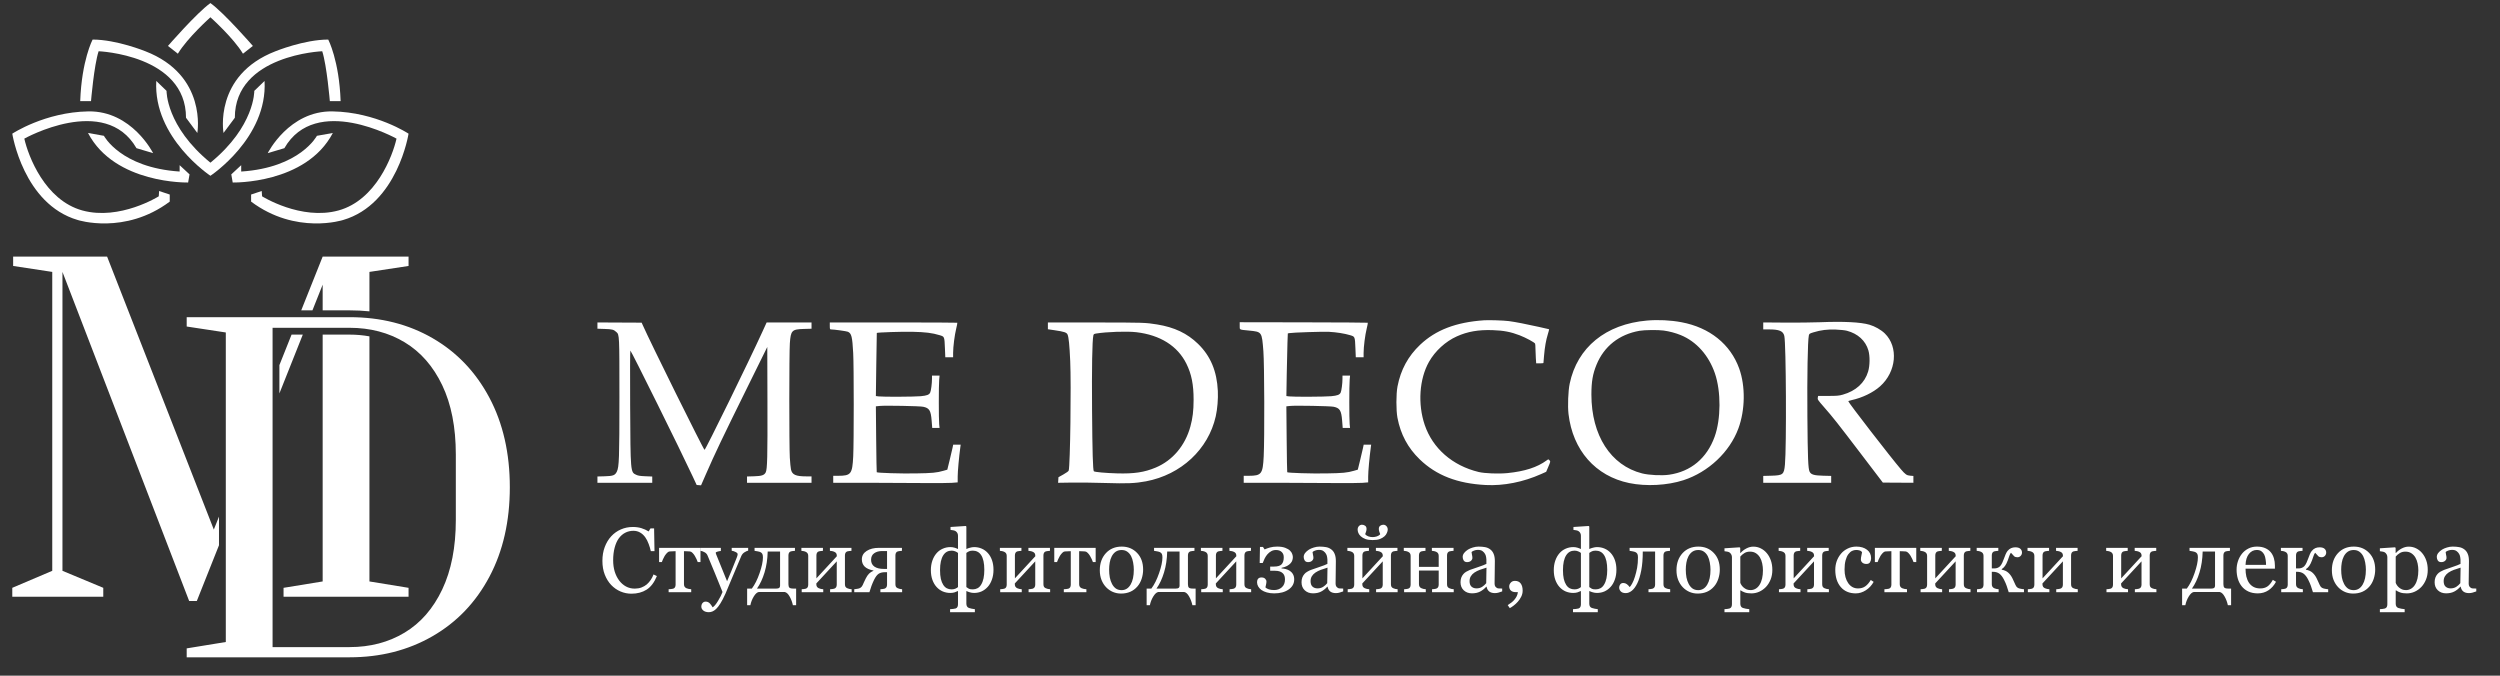 <?xml version="1.0" encoding="UTF-8"?> <svg xmlns="http://www.w3.org/2000/svg" width="814" height="220" viewBox="0 0 814 220" fill="none"><rect x="0" y="0" width="814" height="220" fill="#333333" stroke="none"/><g clip-path="url(#clip0_1689_16)"><path fill-rule="evenodd" clip-rule="evenodd" d="M483.211 104.284C474.084 104.909 467.492 107.432 462.404 112.246C458.485 115.954 456.064 120.41 455.025 125.833C454.559 128.264 454.551 133.604 455.009 136.024C456.031 141.415 458.409 145.854 462.273 149.58C467.676 154.791 474.512 157.443 483.769 157.921C489.616 158.223 495.948 156.967 501.828 154.339L503.435 153.62L504.105 152.045C504.877 150.228 504.873 150.256 504.467 149.818C504.17 149.498 504.139 149.501 503.583 149.909C500.525 152.156 496.475 153.469 490.849 154.035C487.967 154.326 483.391 154.153 481.445 153.68C472.906 151.606 466.483 145.999 463.887 138.353C461.578 131.551 462.127 123.402 465.271 117.826C467.273 114.275 470.672 111.168 474.365 109.514C477.871 107.944 481.348 107.34 486 107.492C489.519 107.607 491.926 108.066 494.781 109.168C496.825 109.957 499.673 111.495 499.83 111.895C499.891 112.051 499.942 112.763 499.942 113.478C499.943 114.192 499.997 115.572 500.063 116.544L500.183 118.311H501.363C502.013 118.311 502.545 118.25 502.545 118.175C502.547 118.101 502.633 117.061 502.737 115.864C502.99 112.949 503.375 110.755 503.969 108.84C504.24 107.967 504.428 107.229 504.386 107.2C504.28 107.127 498.516 105.875 495.451 105.259C494.055 104.979 492.173 104.659 491.269 104.548C489.458 104.326 484.815 104.175 483.211 104.284ZM536.251 104.372C522.822 105.54 513.545 113.12 511.085 124.937C510.594 127.293 510.406 132.215 510.709 134.805C512.084 146.596 519.489 155.017 530.478 157.286C535.993 158.424 542.868 158.061 548.133 156.354C556.242 153.723 563.185 147.187 566.015 139.518C568.244 133.477 568.348 125.733 566.277 119.979C563.429 112.068 556.664 106.643 547.494 104.918C543.94 104.249 539.911 104.053 536.251 104.372ZM592.514 104.92C590.111 105.015 584.988 105.069 581.128 105.039L574.111 104.984V107.255H575.961C579.353 107.255 580.601 107.786 580.975 109.389C581.554 111.868 581.715 145.523 581.175 151.292C580.871 154.532 580.547 154.791 576.667 154.892L574.111 154.959V157.19H596.232V154.958L593.583 154.892C590.626 154.818 589.647 154.518 589.194 153.548C588.728 152.551 588.593 149.14 588.485 135.621C588.38 122.527 588.585 110.976 588.954 109.254C589.081 108.66 589.161 108.604 590.459 108.207C592.9 107.462 594.961 107.206 597.719 107.307C599.15 107.359 600.708 107.526 601.344 107.693C604.927 108.639 607.427 110.927 608.35 114.104C608.882 115.937 608.844 119.029 608.264 120.969C607.161 124.662 604.26 127.308 600.003 128.503C598.75 128.855 598.115 128.91 595.268 128.912L591.98 128.915L591.866 129.507C591.761 130.058 591.898 130.265 593.854 132.497C596.846 135.912 598.192 137.616 606.054 147.94L613.055 157.133L623 157.19V154.969L622.003 154.889C620.821 154.793 620.415 154.517 618.949 152.808C615.671 148.989 601.809 131.066 601.809 130.648C601.809 130.574 602.29 130.409 602.877 130.281C606.345 129.527 609.88 127.817 612.152 125.794C617.479 121.052 618.203 112.968 613.696 108.572C612.472 107.379 610.476 106.244 608.686 105.724C605.786 104.882 600.322 104.61 592.514 104.92ZM194.525 107.031L196.896 107.107C199.368 107.186 199.798 107.301 200.699 108.12C201.682 109.013 201.682 109.018 201.682 129.368C201.682 149.309 201.587 152.049 200.84 153.569C200.25 154.77 199.642 155.002 196.896 155.077L194.525 155.142V157.19H212.371V155.156L210.162 155.067C208.365 154.995 207.791 154.901 207.075 154.563C205.29 153.72 205.29 153.723 205.177 132.041C205.123 121.774 205.152 114.143 205.247 114.143C205.499 114.143 221.755 146.97 225.55 155.145L226.836 157.915L228.264 158.019L229.83 154.433C232.843 147.532 235.061 142.886 243.566 125.656L249.828 112.972L249.879 131.003C249.93 148.806 249.834 152.758 249.325 153.785C248.859 154.726 248.025 155.008 245.506 155.079L243.228 155.143V157.19H264.234V155.106H262.477C259.113 155.106 257.921 154.568 257.546 152.881C257.43 152.36 257.259 150.629 257.166 149.034C256.938 145.113 256.943 115.074 257.173 111.801C257.469 107.574 257.821 107.214 261.767 107.102L264.234 107.032V104.989H249.619L248.254 107.98C243.827 117.681 229.76 146.396 229.4 146.468C229.117 146.524 211.714 111.392 209.23 105.749L208.926 105.058L194.525 104.989V107.031ZM270.182 106.122C270.182 107.082 270.232 107.255 270.508 107.255C271.498 107.255 275.689 107.834 276.091 108.026C277.261 108.586 277.512 109.608 277.802 114.979C278.03 119.225 278.036 144.023 277.808 148.581C277.52 154.353 277.092 154.909 272.924 154.92L271.298 154.924V157.19H281.94C287.793 157.19 296.054 157.23 300.297 157.279C304.539 157.328 308.868 157.299 309.916 157.214L311.822 157.06L311.824 155.131C311.827 153.492 312.248 148.826 312.678 145.661L312.799 144.774H310.361L310.147 145.816C310.029 146.39 309.598 148.223 309.189 149.891L308.445 152.924L307.205 153.281C304.959 153.928 303.609 154.057 298.066 154.148C293.249 154.228 285.709 153.993 285.466 153.756C285.419 153.71 285.337 148.864 285.282 142.987L285.184 132.302L286.434 132.172C288.176 131.99 299.443 132.203 300.575 132.439C302.597 132.86 303.079 133.642 303.339 136.913L303.531 139.337H305.921L305.796 138.103C305.635 136.506 305.638 125.383 305.8 123.639L305.924 122.299H303.457L303.455 123.341C303.453 124.86 303.145 127.227 302.875 127.806C302.534 128.536 301.823 128.812 299.785 129.005C297.723 129.201 287.422 129.248 286.074 129.068L285.184 128.949L285.319 118.692C285.394 113.05 285.469 108.421 285.486 108.404C285.676 108.222 293.776 107.957 296.99 108.027C301.325 108.123 303.505 108.392 305.953 109.137C307.536 109.618 307.513 109.56 307.672 113.463L307.79 116.318H310.334V114.913C310.335 112.916 310.824 109.076 311.346 106.969C311.591 105.981 311.75 105.131 311.698 105.081C311.646 105.03 302.285 104.989 290.894 104.989H270.182V106.122ZM341.192 107.205L343.283 107.51C346.508 107.981 347.303 108.245 347.6 108.94C347.98 109.831 348.229 112.326 348.462 117.586C348.812 125.463 348.458 151.322 347.975 153.202C347.918 153.423 347.247 153.92 346.256 154.474L344.631 155.383L344.521 157.197L348.976 157.128C351.425 157.09 356.343 157.151 359.905 157.264C366.944 157.487 369.629 157.377 373.124 156.719C384.561 154.567 393.445 146.289 395.851 135.542C396.385 133.153 396.65 129.916 396.527 127.283C396.226 120.853 394.141 115.895 390.084 111.96C386.545 108.526 382.386 106.557 376.73 105.637C373.008 105.032 372.34 105.01 356.574 105L341.192 104.989V107.205ZM403.651 106.083C403.651 107.441 403.394 107.307 406.594 107.624C410.93 108.054 410.857 107.949 411.361 114.414C411.685 118.573 411.756 142.679 411.462 148.581C411.174 154.353 410.746 154.909 406.579 154.92L404.952 154.924V157.19H415.594C421.447 157.19 429.708 157.23 433.95 157.279C438.193 157.328 442.522 157.299 443.57 157.214L445.475 157.06L445.479 155.131C445.481 153.492 445.902 148.826 446.332 145.661L446.453 144.774H444.015L443.801 145.816C443.684 146.39 443.253 148.223 442.844 149.891L442.1 152.924L440.86 153.281C438.613 153.928 437.264 154.057 431.72 154.148C426.903 154.228 419.364 153.993 419.12 153.756C419.073 153.71 418.991 148.864 418.937 142.987L418.838 132.302L420.088 132.172C421.83 131.99 433.097 132.203 434.229 132.439C436.251 132.86 436.734 133.642 436.993 136.913L437.186 139.337H439.576L439.45 138.103C439.289 136.506 439.292 125.383 439.454 123.639L439.579 122.299H437.111L437.109 123.341C437.107 124.86 436.8 127.227 436.529 127.806C436.188 128.536 435.477 128.812 433.44 129.005C431.38 129.201 421.077 129.248 419.732 129.068L418.846 128.95L418.962 121.863C419.025 117.966 419.13 113.378 419.195 111.668L419.312 108.56L419.819 108.461C420.853 108.259 430.767 107.938 432.742 108.042C435.162 108.169 437.82 108.593 439.608 109.137C441.19 109.618 441.167 109.56 441.327 113.463L441.444 116.318H443.989V114.913C443.989 112.916 444.478 109.076 445.001 106.969C445.246 105.981 445.404 105.131 445.353 105.081C445.301 105.03 435.897 104.973 424.455 104.953L403.651 104.917V106.083ZM541.673 107.624C543.568 107.886 545.589 108.426 547.276 109.12C552.359 111.21 556.364 115.703 558.378 121.574C560.399 127.467 560.357 136.459 558.281 142.2C555.747 149.208 550.53 153.562 543.46 154.57C541.066 154.911 536.899 154.707 534.664 154.139C524.457 151.545 518.159 141.749 518.159 128.465C518.159 124.284 518.594 121.748 519.83 118.739C522.291 112.746 527.196 108.878 533.817 107.707C535.441 107.421 539.867 107.373 541.673 107.624ZM370.009 108.166C377.762 109.08 383.409 112.634 386.278 118.402C387.955 121.775 388.645 125.218 388.637 130.183C388.631 133.726 388.339 136.143 387.582 138.9C385.878 145.108 381.807 149.92 376.304 152.234C372.604 153.789 369.265 154.291 363.684 154.131C359.97 154.025 356.42 153.702 356.158 153.446C355.849 153.145 355.677 147.298 355.574 133.627C355.469 119.727 355.621 110.964 355.997 109.216C356.084 108.813 356.232 108.709 356.872 108.603C360.321 108.033 367.001 107.811 370.009 108.166Z" fill="white"></path><path d="M90.971 118.885V128.102L98.591 108.949H94.933L90.971 118.885Z" fill="white"></path><path d="M113.807 108.949H105.059V189.319L92.324 191.396V194.302H133.025V191.396L120.287 189.319V109.52C118.213 109.146 116.053 108.949 113.807 108.949Z" fill="white"></path><path d="M101.732 101.049L105.059 92.687V101.049H113.808C116.014 101.049 118.173 101.162 120.287 101.374V88.534L133.025 86.595V83.551H105.059L98.082 101.049H101.732Z" fill="white"></path><path d="M20.337 88.534L61.589 195.685H64.082L71.303 177.535V168.205L69.62 172.427L34.873 83.551H4.278V86.595L17.014 88.534V185.857L4 191.394V194.301H33.626V191.394L20.337 185.857V88.534Z" fill="white"></path><path d="M113.807 210.696C120.545 210.696 126.52 209.128 131.736 205.989C136.949 202.852 141.032 198.166 143.987 191.937C146.94 185.707 148.416 178.163 148.416 169.303V147.983C148.416 139.125 146.94 131.603 143.987 125.419C141.032 119.235 136.949 114.574 131.736 111.438C126.52 108.301 120.545 106.73 113.807 106.73H88.75V210.696H113.807ZM60.787 211.113L73.522 209.036V108.252L60.787 106.314V103.27H113.807C123.96 103.27 132.982 105.554 140.872 110.121C148.762 114.69 154.924 121.15 159.353 129.502C163.785 137.857 165.999 147.569 165.999 158.644C165.999 169.719 163.785 179.434 159.353 187.784C154.924 196.138 148.74 202.598 140.802 207.165C132.863 211.734 123.865 214.019 113.807 214.019H60.787V211.113Z" fill="white"></path><path d="M51.693 63.917C51.693 63.917 39.008 71.879 26.81 68.525C14.612 65.171 9.184 50.784 7.917 45.139C7.917 45.139 34.18 30.434 44.436 48.249L49.85 49.862C49.85 49.862 42.938 36.038 28.768 36.269C14.598 36.498 4 43.526 4 43.526C4 43.526 7.571 66.451 25.312 71.635C25.312 71.635 40.634 76.589 55.265 65.645V63.341L51.809 62.189L51.693 63.917Z" fill="white"></path><path d="M58.489 55.854C39.251 54.587 33.836 44.218 33.836 44.218L28.652 43.297C37.407 60.001 61.254 59.425 61.254 59.425L61.715 56.776L58.489 53.78V55.854Z" fill="white"></path><path d="M32.109 16.684C32.109 16.684 60.564 17.837 60.564 38.342L64.251 43.296C64.251 43.296 67.592 24.518 47.316 16.684C47.316 16.684 37.985 12.883 30.151 12.883C30.151 12.883 26.58 19.68 26.119 32.928H29.633C29.633 32.928 30.612 21.293 32.109 16.684Z" fill="white"></path><path d="M68.512 5.624C68.512 5.624 76 12.306 79.11 17.49L82.336 14.955C82.336 14.955 73.004 4.21 68.512 1C64.019 4.21 54.688 14.955 54.688 14.955L57.913 17.49C61.024 12.306 68.512 5.624 68.512 5.624Z" fill="white"></path><path d="M108.256 36.269C94.087 36.038 87.174 49.862 87.174 49.862L92.589 48.249C102.844 30.434 129.107 45.139 129.107 45.139C127.841 50.784 122.413 65.171 110.214 68.525C98.016 71.879 85.331 63.917 85.331 63.917L85.216 62.189L81.76 63.341V65.645C96.39 76.589 111.712 71.635 111.712 71.635C129.453 66.451 133.025 43.526 133.025 43.526C133.025 43.526 122.426 36.498 108.256 36.269Z" fill="white"></path><path d="M108.371 43.297L103.187 44.218C103.187 44.218 97.773 54.587 78.534 55.854V53.78L75.309 56.776L75.769 59.425C75.769 59.425 99.616 60.001 108.371 43.297Z" fill="white"></path><path d="M72.775 43.296L76.462 38.342C76.462 17.837 104.917 16.684 104.917 16.684C106.415 21.293 107.394 32.928 107.394 32.928H110.907C110.447 19.68 106.875 12.883 106.875 12.883C99.042 12.883 89.71 16.684 89.71 16.684C69.435 24.518 72.775 43.296 72.775 43.296Z" fill="white"></path><path d="M86.139 26.359L82.798 29.585C82.798 29.585 83.028 41.105 68.513 52.971C53.998 41.105 54.228 29.585 54.228 29.585L50.887 26.359C49.851 44.907 68.513 57.233 68.513 57.233C68.513 57.233 87.176 44.907 86.139 26.359Z" fill="white"></path><path d="M205.591 193.308C204.351 193.308 203.159 193.063 202.017 192.575C200.884 192.087 199.878 191.384 198.999 190.466C198.13 189.548 197.437 188.43 196.919 187.111C196.401 185.783 196.143 184.289 196.143 182.629C196.143 180.969 196.396 179.465 196.904 178.117C197.412 176.76 198.115 175.593 199.014 174.616C199.902 173.649 200.952 172.902 202.163 172.375C203.374 171.848 204.668 171.584 206.045 171.584C207.07 171.584 207.998 171.711 208.828 171.965C209.658 172.219 210.449 172.575 211.201 173.034L211.802 172.038H212.974L213.105 179.45H211.904C211.748 178.728 211.514 177.946 211.201 177.106C210.889 176.257 210.522 175.539 210.103 174.953C209.634 174.289 209.077 173.771 208.433 173.4C207.788 173.02 207.051 172.829 206.221 172.829C205.273 172.829 204.39 173.039 203.569 173.459C202.759 173.879 202.056 174.499 201.46 175.319C200.894 176.11 200.449 177.116 200.127 178.337C199.805 179.558 199.644 180.92 199.644 182.424C199.644 183.752 199.81 184.973 200.142 186.086C200.483 187.189 200.967 188.161 201.592 189.001C202.217 189.831 202.954 190.48 203.804 190.949C204.663 191.418 205.62 191.652 206.675 191.652C207.466 191.652 208.193 191.53 208.857 191.286C209.521 191.032 210.098 190.7 210.586 190.29C211.074 189.86 211.504 189.372 211.875 188.825C212.246 188.278 212.549 187.683 212.783 187.038L213.882 187.565C213.042 189.626 211.929 191.101 210.542 191.989C209.155 192.868 207.505 193.308 205.591 193.308ZM228.076 183.01H227.183C227.095 182.736 226.963 182.414 226.787 182.043C226.621 181.672 226.436 181.32 226.23 180.988C226.016 180.627 225.771 180.31 225.498 180.036C225.234 179.753 224.956 179.592 224.663 179.553C224.36 179.523 224.023 179.504 223.652 179.494C223.281 179.475 222.964 179.465 222.7 179.465V190.217C222.7 190.549 222.769 190.822 222.905 191.037C223.042 191.252 223.247 191.418 223.521 191.535C223.735 191.633 223.979 191.706 224.253 191.755C224.526 191.804 224.795 191.838 225.059 191.857V192.824H217.705V191.857C217.93 191.838 218.184 191.818 218.467 191.799C218.76 191.779 218.994 191.74 219.17 191.682C219.443 191.594 219.644 191.442 219.771 191.228C219.907 191.003 219.976 190.715 219.976 190.363V179.465C219.663 179.475 219.312 179.489 218.921 179.509C218.53 179.519 218.223 179.533 217.998 179.553C217.744 179.572 217.471 179.733 217.178 180.036C216.895 180.339 216.646 180.656 216.431 180.988C216.226 181.32 216.035 181.691 215.859 182.102C215.684 182.502 215.562 182.805 215.493 183.01H214.6V178.381H228.076V183.01ZM228.354 197.541C228.354 197.053 228.486 196.652 228.75 196.34C229.023 196.037 229.36 195.886 229.761 195.886C230.073 195.886 230.342 195.944 230.566 196.062C230.791 196.179 230.991 196.33 231.167 196.516C231.313 196.662 231.47 196.862 231.636 197.116C231.802 197.37 231.934 197.58 232.031 197.746C232.52 197.482 233.101 196.794 233.774 195.681C234.458 194.567 234.951 193.591 235.254 192.751C234.326 190.437 233.486 188.366 232.734 186.54C231.982 184.714 231.196 182.824 230.376 180.871C230.19 180.422 229.878 180.075 229.438 179.831C228.999 179.577 228.56 179.416 228.12 179.348V178.381H234.712V179.406C234.419 179.416 234.067 179.479 233.657 179.597C233.247 179.704 233.042 179.831 233.042 179.978C233.042 180.036 233.062 180.134 233.101 180.271C233.149 180.407 233.203 180.549 233.262 180.695C233.633 181.662 234.199 183.059 234.961 184.885C235.723 186.701 236.313 188.156 236.733 189.25C237.173 188.205 237.627 187.126 238.096 186.013C238.574 184.89 239.106 183.566 239.692 182.043C239.761 181.857 239.858 181.604 239.985 181.281C240.112 180.949 240.176 180.666 240.176 180.432C240.176 180.178 239.951 179.943 239.502 179.729C239.062 179.504 238.643 179.367 238.242 179.318V178.381H243.604V179.289C243.311 179.338 242.925 179.509 242.446 179.802C241.968 180.085 241.611 180.49 241.377 181.018C240.215 183.713 239.18 186.169 238.271 188.386C237.373 190.603 236.689 192.233 236.221 193.278C235.605 194.646 235.054 195.71 234.565 196.472C234.087 197.243 233.618 197.849 233.159 198.288C232.71 198.698 232.3 198.972 231.929 199.108C231.567 199.255 231.191 199.328 230.801 199.328C230.039 199.328 229.438 199.147 228.999 198.786C228.569 198.425 228.354 198.01 228.354 197.541ZM244.805 191.638C245.771 190.358 246.611 188.679 247.324 186.599C248.047 184.519 248.408 182.814 248.408 181.486C248.408 180.979 248.345 180.603 248.218 180.358C248.091 180.114 247.891 179.924 247.617 179.787C247.432 179.689 247.129 179.602 246.709 179.523C246.289 179.436 245.947 179.377 245.684 179.348V178.381H258.838V179.348C258.555 179.367 258.306 179.392 258.091 179.421C257.886 179.45 257.695 179.484 257.52 179.523C257.246 179.602 257.041 179.758 256.904 179.992C256.777 180.217 256.714 180.5 256.714 180.842V190.202C256.714 190.72 256.812 191.091 257.007 191.315C257.212 191.53 257.637 191.638 258.281 191.638H259.219V197.058H258.164C257.959 196.071 257.612 195.139 257.124 194.26C256.636 193.381 256.108 192.883 255.542 192.766H247.031C246.504 192.854 245.967 193.342 245.42 194.23C244.883 195.119 244.517 196.062 244.321 197.058H243.267V191.638H244.805ZM246.475 191.638H252.788C253.218 191.638 253.525 191.564 253.711 191.418C253.896 191.262 253.989 191.027 253.989 190.715V179.582H249.961C249.902 182.053 249.561 184.318 248.936 186.379C248.32 188.43 247.5 190.183 246.475 191.638ZM277.295 192.824H270.278V191.857C270.503 191.838 270.732 191.818 270.967 191.799C271.211 191.779 271.421 191.74 271.597 191.682C271.87 191.594 272.08 191.442 272.227 191.228C272.373 191.003 272.446 190.715 272.446 190.363V182.775L265.796 189.968V190.217C265.796 190.549 265.864 190.822 266.001 191.037C266.138 191.252 266.343 191.418 266.616 191.535C266.831 191.633 267.056 191.706 267.29 191.755C267.534 191.804 267.788 191.838 268.052 191.857V192.824H261.035V191.857C261.26 191.838 261.489 191.818 261.724 191.799C261.968 191.779 262.178 191.74 262.354 191.682C262.627 191.594 262.827 191.442 262.954 191.228C263.091 191.003 263.159 190.715 263.159 190.363V180.988C263.159 180.666 263.091 180.397 262.954 180.183C262.817 179.958 262.612 179.787 262.339 179.67C262.085 179.553 261.836 179.475 261.592 179.436C261.357 179.396 261.138 179.367 260.933 179.348V178.381H267.949V179.348C267.666 179.367 267.417 179.392 267.202 179.421C266.997 179.45 266.807 179.484 266.631 179.523C266.357 179.602 266.152 179.758 266.016 179.992C265.889 180.217 265.825 180.5 265.825 180.842V188.312L272.476 181.105C272.476 180.676 272.407 180.358 272.271 180.153C272.134 179.948 271.929 179.787 271.655 179.67C271.401 179.553 271.147 179.475 270.894 179.436C270.649 179.396 270.425 179.367 270.22 179.348V178.381H277.236V179.348C276.953 179.367 276.704 179.392 276.489 179.421C276.284 179.45 276.094 179.484 275.918 179.523C275.645 179.602 275.439 179.758 275.303 179.992C275.176 180.217 275.112 180.5 275.112 180.842V190.217C275.112 190.559 275.171 190.837 275.288 191.052C275.405 191.257 275.605 191.418 275.889 191.535C276.094 191.633 276.313 191.706 276.548 191.755C276.792 191.804 277.041 191.838 277.295 191.857V192.824ZM288.823 185.236V179.421H287.183C286.157 179.421 285.308 179.66 284.634 180.139C283.96 180.617 283.623 181.325 283.623 182.263C283.623 183.229 283.979 183.967 284.692 184.475C285.405 184.982 286.421 185.236 287.739 185.236H288.823ZM284.399 185.852V185.764C283.081 185.5 282.119 185.065 281.514 184.46C280.918 183.845 280.62 183.068 280.62 182.131C280.62 180.979 281.138 180.065 282.173 179.392C283.218 178.718 284.536 178.381 286.128 178.381H293.672V179.348C293.389 179.367 293.14 179.392 292.925 179.421C292.72 179.45 292.529 179.484 292.354 179.523C292.08 179.602 291.875 179.758 291.738 179.992C291.611 180.217 291.548 180.5 291.548 180.842V190.217C291.548 190.559 291.606 190.837 291.724 191.052C291.841 191.257 292.041 191.418 292.324 191.535C292.529 191.633 292.749 191.706 292.983 191.755C293.228 191.804 293.477 191.838 293.73 191.857V192.824H286.655V191.857C286.88 191.838 287.109 191.818 287.344 191.799C287.588 191.779 287.798 191.74 287.974 191.682C288.247 191.594 288.457 191.442 288.604 191.228C288.75 191.003 288.823 190.715 288.823 190.363V186.306H288.208C287.3 186.306 286.587 186.481 286.069 186.833C285.562 187.175 285.073 187.824 284.604 188.781C284.263 189.494 283.979 190.153 283.755 190.759C283.54 191.364 283.315 192.053 283.081 192.824H278.145V191.857C278.369 191.828 278.579 191.799 278.774 191.77C278.979 191.74 279.199 191.706 279.434 191.667C279.736 191.608 280.01 191.491 280.254 191.315C280.508 191.14 280.728 190.852 280.913 190.451C281.011 190.227 281.143 189.929 281.309 189.558C281.484 189.177 281.689 188.752 281.924 188.283C282.236 187.668 282.583 187.165 282.964 186.774C283.354 186.384 283.833 186.076 284.399 185.852ZM323.481 185.529C323.481 186.701 323.311 187.761 322.969 188.708C322.637 189.655 322.188 190.441 321.621 191.066C321.035 191.721 320.366 192.219 319.614 192.561C318.872 192.893 318.057 193.059 317.168 193.059C316.689 193.059 316.24 192.995 315.82 192.868C315.4 192.751 315.034 192.614 314.722 192.458H314.648V196.56C314.648 196.911 314.717 197.204 314.854 197.438C314.99 197.673 315.2 197.844 315.483 197.951C315.718 198.039 316.035 198.122 316.436 198.2C316.836 198.288 317.163 198.337 317.417 198.347V199.328H309.346V198.347C309.648 198.327 309.966 198.303 310.298 198.273C310.63 198.244 310.908 198.195 311.133 198.127C311.426 198.029 311.631 197.858 311.748 197.614C311.865 197.37 311.924 197.082 311.924 196.75V192.458H311.851C311.499 192.624 311.143 192.766 310.781 192.883C310.42 193 309.961 193.059 309.404 193.059C308.545 193.059 307.729 192.897 306.958 192.575C306.196 192.243 305.527 191.76 304.951 191.125C304.375 190.49 303.921 189.714 303.589 188.796C303.257 187.868 303.091 186.818 303.091 185.646C303.091 184.523 303.252 183.493 303.574 182.556C303.896 181.618 304.351 180.812 304.937 180.139C305.483 179.504 306.152 179.011 306.943 178.659C307.744 178.308 308.564 178.132 309.404 178.132C309.873 178.132 310.312 178.19 310.723 178.308C311.133 178.425 311.509 178.566 311.851 178.732H311.924V174.44C311.924 174.099 311.855 173.806 311.719 173.562C311.592 173.317 311.396 173.107 311.133 172.932C310.957 172.814 310.713 172.727 310.4 172.668C310.098 172.6 309.795 172.556 309.492 172.536V171.584L314.443 171.262L314.648 171.438V178.732H314.722C314.976 178.596 315.347 178.464 315.835 178.337C316.323 178.2 316.768 178.132 317.168 178.132C318.057 178.132 318.882 178.298 319.644 178.63C320.405 178.952 321.074 179.436 321.65 180.08C322.227 180.715 322.676 181.491 322.998 182.409C323.32 183.327 323.481 184.367 323.481 185.529ZM320.493 185.529C320.493 184.436 320.405 183.493 320.229 182.702C320.054 181.911 319.8 181.262 319.468 180.754C319.126 180.236 318.726 179.865 318.267 179.641C317.817 179.406 317.31 179.289 316.743 179.289C316.245 179.289 315.845 179.357 315.542 179.494C315.239 179.631 314.941 179.812 314.648 180.036V191.154C314.951 191.389 315.234 191.574 315.498 191.711C315.762 191.838 316.177 191.901 316.743 191.901C317.29 191.901 317.798 191.779 318.267 191.535C318.735 191.291 319.131 190.9 319.453 190.363C319.814 189.777 320.078 189.084 320.244 188.283C320.41 187.482 320.493 186.564 320.493 185.529ZM311.924 191.154V180.036C311.67 179.831 311.362 179.655 311.001 179.509C310.649 179.362 310.259 179.289 309.829 179.289C309.272 179.289 308.765 179.411 308.306 179.655C307.856 179.899 307.461 180.285 307.119 180.812C306.787 181.33 306.528 181.994 306.343 182.805C306.167 183.605 306.079 184.553 306.079 185.646C306.079 186.76 306.167 187.707 306.343 188.488C306.528 189.27 306.787 189.914 307.119 190.422C307.441 190.93 307.832 191.306 308.291 191.55C308.76 191.784 309.272 191.901 309.829 191.901C310.298 191.901 310.703 191.828 311.045 191.682C311.387 191.535 311.68 191.359 311.924 191.154ZM341.924 192.824H334.907V191.857C335.132 191.838 335.361 191.818 335.596 191.799C335.84 191.779 336.05 191.74 336.226 191.682C336.499 191.594 336.709 191.442 336.855 191.228C337.002 191.003 337.075 190.715 337.075 190.363V182.775L330.425 189.968V190.217C330.425 190.549 330.493 190.822 330.63 191.037C330.767 191.252 330.972 191.418 331.245 191.535C331.46 191.633 331.685 191.706 331.919 191.755C332.163 191.804 332.417 191.838 332.681 191.857V192.824H325.664V191.857C325.889 191.838 326.118 191.818 326.353 191.799C326.597 191.779 326.807 191.74 326.982 191.682C327.256 191.594 327.456 191.442 327.583 191.228C327.72 191.003 327.788 190.715 327.788 190.363V180.988C327.788 180.666 327.72 180.397 327.583 180.183C327.446 179.958 327.241 179.787 326.968 179.67C326.714 179.553 326.465 179.475 326.221 179.436C325.986 179.396 325.767 179.367 325.562 179.348V178.381H332.578V179.348C332.295 179.367 332.046 179.392 331.831 179.421C331.626 179.45 331.436 179.484 331.26 179.523C330.986 179.602 330.781 179.758 330.645 179.992C330.518 180.217 330.454 180.5 330.454 180.842V188.312L337.104 181.105C337.104 180.676 337.036 180.358 336.899 180.153C336.763 179.948 336.558 179.787 336.284 179.67C336.03 179.553 335.776 179.475 335.522 179.436C335.278 179.396 335.054 179.367 334.849 179.348V178.381H341.865V179.348C341.582 179.367 341.333 179.392 341.118 179.421C340.913 179.45 340.723 179.484 340.547 179.523C340.273 179.602 340.068 179.758 339.932 179.992C339.805 180.217 339.741 180.5 339.741 180.842V190.217C339.741 190.559 339.8 190.837 339.917 191.052C340.034 191.257 340.234 191.418 340.518 191.535C340.723 191.633 340.942 191.706 341.177 191.755C341.421 191.804 341.67 191.838 341.924 191.857V192.824ZM356.748 183.01H355.854C355.767 182.736 355.635 182.414 355.459 182.043C355.293 181.672 355.107 181.32 354.902 180.988C354.688 180.627 354.443 180.31 354.17 180.036C353.906 179.753 353.628 179.592 353.335 179.553C353.032 179.523 352.695 179.504 352.324 179.494C351.953 179.475 351.636 179.465 351.372 179.465V190.217C351.372 190.549 351.44 190.822 351.577 191.037C351.714 191.252 351.919 191.418 352.192 191.535C352.407 191.633 352.651 191.706 352.925 191.755C353.198 191.804 353.467 191.838 353.73 191.857V192.824H346.377V191.857C346.602 191.838 346.855 191.818 347.139 191.799C347.432 191.779 347.666 191.74 347.842 191.682C348.115 191.594 348.315 191.442 348.442 191.228C348.579 191.003 348.647 190.715 348.647 190.363V179.465C348.335 179.475 347.983 179.489 347.593 179.509C347.202 179.519 346.895 179.533 346.67 179.553C346.416 179.572 346.143 179.733 345.85 180.036C345.566 180.339 345.317 180.656 345.103 180.988C344.897 181.32 344.707 181.691 344.531 182.102C344.355 182.502 344.233 182.805 344.165 183.01H343.271V178.381H356.748V183.01ZM372.202 185.456C372.202 186.472 372.041 187.473 371.719 188.459C371.396 189.436 370.938 190.266 370.342 190.949C369.668 191.73 368.887 192.312 367.998 192.692C367.109 193.073 366.113 193.264 365.01 193.264C364.092 193.264 363.218 193.093 362.388 192.751C361.558 192.399 360.82 191.892 360.176 191.228C359.541 190.573 359.033 189.777 358.652 188.84C358.281 187.893 358.096 186.833 358.096 185.661C358.096 183.405 358.75 181.56 360.059 180.124C361.377 178.688 363.101 177.971 365.229 177.971C367.251 177.971 368.916 178.654 370.225 180.021C371.543 181.379 372.202 183.19 372.202 185.456ZM369.17 185.485C369.17 184.753 369.097 183.981 368.95 183.171C368.804 182.351 368.584 181.657 368.291 181.091C367.979 180.485 367.568 180.002 367.061 179.641C366.553 179.27 365.933 179.084 365.2 179.084C364.448 179.084 363.804 179.27 363.267 179.641C362.739 180.012 362.31 180.52 361.978 181.164C361.665 181.76 361.445 182.438 361.318 183.2C361.191 183.962 361.128 184.699 361.128 185.412C361.128 186.35 361.201 187.219 361.348 188.02C361.504 188.811 361.748 189.519 362.08 190.144C362.412 190.769 362.827 191.262 363.325 191.623C363.833 191.975 364.458 192.15 365.2 192.15C366.421 192.15 367.388 191.56 368.101 190.378C368.813 189.196 369.17 187.565 369.17 185.485ZM374.883 191.638C375.85 190.358 376.689 188.679 377.402 186.599C378.125 184.519 378.486 182.814 378.486 181.486C378.486 180.979 378.423 180.603 378.296 180.358C378.169 180.114 377.969 179.924 377.695 179.787C377.51 179.689 377.207 179.602 376.787 179.523C376.367 179.436 376.025 179.377 375.762 179.348V178.381H388.916V179.348C388.633 179.367 388.384 179.392 388.169 179.421C387.964 179.45 387.773 179.484 387.598 179.523C387.324 179.602 387.119 179.758 386.982 179.992C386.855 180.217 386.792 180.5 386.792 180.842V190.202C386.792 190.72 386.89 191.091 387.085 191.315C387.29 191.53 387.715 191.638 388.359 191.638H389.297V197.058H388.242C388.037 196.071 387.69 195.139 387.202 194.26C386.714 193.381 386.187 192.883 385.62 192.766H377.109C376.582 192.854 376.045 193.342 375.498 194.23C374.961 195.119 374.595 196.062 374.399 197.058H373.345V191.638H374.883ZM376.553 191.638H382.866C383.296 191.638 383.604 191.564 383.789 191.418C383.975 191.262 384.067 191.027 384.067 190.715V179.582H380.039C379.98 182.053 379.639 184.318 379.014 186.379C378.398 188.43 377.578 190.183 376.553 191.638ZM407.373 192.824H400.356V191.857C400.581 191.838 400.811 191.818 401.045 191.799C401.289 191.779 401.499 191.74 401.675 191.682C401.948 191.594 402.158 191.442 402.305 191.228C402.451 191.003 402.524 190.715 402.524 190.363V182.775L395.874 189.968V190.217C395.874 190.549 395.942 190.822 396.079 191.037C396.216 191.252 396.421 191.418 396.694 191.535C396.909 191.633 397.134 191.706 397.368 191.755C397.612 191.804 397.866 191.838 398.13 191.857V192.824H391.113V191.857C391.338 191.838 391.567 191.818 391.802 191.799C392.046 191.779 392.256 191.74 392.432 191.682C392.705 191.594 392.905 191.442 393.032 191.228C393.169 191.003 393.237 190.715 393.237 190.363V180.988C393.237 180.666 393.169 180.397 393.032 180.183C392.896 179.958 392.69 179.787 392.417 179.67C392.163 179.553 391.914 179.475 391.67 179.436C391.436 179.396 391.216 179.367 391.011 179.348V178.381H398.027V179.348C397.744 179.367 397.495 179.392 397.28 179.421C397.075 179.45 396.885 179.484 396.709 179.523C396.436 179.602 396.23 179.758 396.094 179.992C395.967 180.217 395.903 180.5 395.903 180.842V188.312L402.554 181.105C402.554 180.676 402.485 180.358 402.349 180.153C402.212 179.948 402.007 179.787 401.733 179.67C401.479 179.553 401.226 179.475 400.972 179.436C400.728 179.396 400.503 179.367 400.298 179.348V178.381H407.314V179.348C407.031 179.367 406.782 179.392 406.567 179.421C406.362 179.45 406.172 179.484 405.996 179.523C405.723 179.602 405.518 179.758 405.381 179.992C405.254 180.217 405.19 180.5 405.19 180.842V190.217C405.19 190.559 405.249 190.837 405.366 191.052C405.483 191.257 405.684 191.418 405.967 191.535C406.172 191.633 406.392 191.706 406.626 191.755C406.87 191.804 407.119 191.838 407.373 191.857V192.824ZM421.392 188.649C421.392 190.007 420.786 191.105 419.575 191.945C418.374 192.785 416.802 193.205 414.858 193.205C413.989 193.205 413.198 193.103 412.485 192.897C411.782 192.702 411.191 192.434 410.713 192.092C410.254 191.75 409.902 191.364 409.658 190.935C409.414 190.505 409.292 190.036 409.292 189.528C409.292 189.089 409.409 188.728 409.644 188.444C409.878 188.161 410.244 188.02 410.742 188.02C411.27 188.02 411.67 188.161 411.943 188.444C412.217 188.728 412.354 189.025 412.354 189.338C412.354 189.621 412.31 189.958 412.222 190.349C412.144 190.739 412.075 191.042 412.017 191.257C412.271 191.511 412.642 191.721 413.13 191.887C413.618 192.043 414.189 192.121 414.844 192.121C415.859 192.121 416.704 191.818 417.378 191.213C418.052 190.607 418.389 189.753 418.389 188.649C418.389 188.317 418.345 187.98 418.257 187.639C418.169 187.297 418.003 186.994 417.759 186.73C417.515 186.467 417.183 186.252 416.763 186.086C416.343 185.92 415.791 185.837 415.107 185.837H413.569V184.475H414.829C416.001 184.475 416.821 184.23 417.29 183.742C417.759 183.244 417.993 182.478 417.993 181.442C417.993 180.72 417.769 180.148 417.319 179.729C416.87 179.299 416.25 179.084 415.459 179.084C414.883 179.084 414.37 179.211 413.921 179.465C413.472 179.709 413.057 180.046 412.676 180.476C412.334 180.866 412.031 181.325 411.768 181.853C411.514 182.37 411.304 182.858 411.138 183.317H410.156L410.244 178.088H411.226L411.753 178.894C412.241 178.669 412.827 178.459 413.511 178.264C414.204 178.068 414.98 177.971 415.84 177.971C416.914 177.971 417.788 178.103 418.462 178.366C419.136 178.62 419.658 178.928 420.029 179.289C420.391 179.641 420.635 180.017 420.762 180.417C420.889 180.808 420.952 181.13 420.952 181.384C420.952 181.716 420.898 182.058 420.791 182.409C420.693 182.751 420.503 183.078 420.22 183.391C419.946 183.703 419.565 183.996 419.077 184.27C418.599 184.533 417.993 184.738 417.261 184.885V185.075C417.72 185.095 418.188 185.168 418.667 185.295C419.155 185.422 419.604 185.622 420.015 185.896C420.454 186.198 420.791 186.579 421.025 187.038C421.27 187.487 421.392 188.024 421.392 188.649ZM437.344 192.561C436.885 192.727 436.479 192.858 436.128 192.956C435.786 193.063 435.396 193.117 434.956 193.117C434.194 193.117 433.584 192.941 433.125 192.59C432.676 192.229 432.388 191.706 432.261 191.022H432.173C431.538 191.726 430.854 192.263 430.122 192.634C429.399 193.005 428.525 193.19 427.5 193.19C426.416 193.19 425.522 192.858 424.819 192.194C424.126 191.53 423.779 190.661 423.779 189.587C423.779 189.03 423.857 188.532 424.014 188.093C424.17 187.653 424.404 187.258 424.717 186.906C424.961 186.613 425.283 186.354 425.684 186.13C426.084 185.896 426.46 185.71 426.812 185.573C427.251 185.407 428.14 185.1 429.478 184.65C430.825 184.201 431.733 183.85 432.202 183.596V182.146C432.202 182.019 432.173 181.774 432.114 181.413C432.065 181.052 431.953 180.71 431.777 180.388C431.582 180.026 431.304 179.714 430.942 179.45C430.591 179.177 430.088 179.04 429.434 179.04C428.984 179.04 428.564 179.118 428.174 179.274C427.793 179.421 427.524 179.577 427.368 179.743C427.368 179.938 427.412 180.227 427.5 180.607C427.598 180.988 427.646 181.34 427.646 181.662C427.646 182.004 427.49 182.316 427.178 182.6C426.875 182.883 426.45 183.024 425.903 183.024C425.415 183.024 425.054 182.854 424.819 182.512C424.595 182.16 424.482 181.77 424.482 181.34C424.482 180.891 424.639 180.461 424.951 180.051C425.273 179.641 425.688 179.274 426.196 178.952C426.636 178.679 427.168 178.449 427.793 178.264C428.418 178.068 429.028 177.971 429.624 177.971C430.444 177.971 431.157 178.029 431.763 178.146C432.378 178.254 432.935 178.493 433.433 178.864C433.931 179.226 434.307 179.719 434.561 180.344C434.824 180.959 434.956 181.755 434.956 182.731C434.956 184.128 434.941 185.368 434.912 186.452C434.883 187.526 434.868 188.703 434.868 189.982C434.868 190.363 434.932 190.666 435.059 190.891C435.195 191.115 435.4 191.306 435.674 191.462C435.82 191.55 436.05 191.599 436.362 191.608C436.685 191.618 437.012 191.623 437.344 191.623V192.561ZM432.231 184.826C431.401 185.07 430.674 185.31 430.049 185.544C429.424 185.778 428.843 186.071 428.306 186.423C427.817 186.755 427.432 187.15 427.148 187.609C426.865 188.059 426.724 188.596 426.724 189.221C426.724 190.031 426.934 190.627 427.354 191.008C427.783 191.389 428.325 191.579 428.979 191.579C429.673 191.579 430.283 191.413 430.811 191.081C431.338 190.739 431.782 190.339 432.144 189.88L432.231 184.826ZM455.068 192.824H448.052V191.857C448.276 191.838 448.506 191.818 448.74 191.799C448.984 191.779 449.194 191.74 449.37 191.682C449.644 191.594 449.854 191.442 450 191.228C450.146 191.003 450.22 190.715 450.22 190.363V182.775L443.569 189.968V190.217C443.569 190.549 443.638 190.822 443.774 191.037C443.911 191.252 444.116 191.418 444.39 191.535C444.604 191.633 444.829 191.706 445.063 191.755C445.308 191.804 445.562 191.838 445.825 191.857V192.824H438.809V191.857C439.033 191.838 439.263 191.818 439.497 191.799C439.741 191.779 439.951 191.74 440.127 191.682C440.4 191.594 440.601 191.442 440.728 191.228C440.864 191.003 440.933 190.715 440.933 190.363V180.988C440.933 180.666 440.864 180.397 440.728 180.183C440.591 179.958 440.386 179.787 440.112 179.67C439.858 179.553 439.609 179.475 439.365 179.436C439.131 179.396 438.911 179.367 438.706 179.348V178.381H445.723V179.348C445.439 179.367 445.19 179.392 444.976 179.421C444.771 179.45 444.58 179.484 444.404 179.523C444.131 179.602 443.926 179.758 443.789 179.992C443.662 180.217 443.599 180.5 443.599 180.842V188.312L450.249 181.105C450.249 180.676 450.181 180.358 450.044 180.153C449.907 179.948 449.702 179.787 449.429 179.67C449.175 179.553 448.921 179.475 448.667 179.436C448.423 179.396 448.198 179.367 447.993 179.348V178.381H455.01V179.348C454.727 179.367 454.478 179.392 454.263 179.421C454.058 179.45 453.867 179.484 453.691 179.523C453.418 179.602 453.213 179.758 453.076 179.992C452.949 180.217 452.886 180.5 452.886 180.842V190.217C452.886 190.559 452.944 190.837 453.062 191.052C453.179 191.257 453.379 191.418 453.662 191.535C453.867 191.633 454.087 191.706 454.321 191.755C454.565 191.804 454.814 191.838 455.068 191.857V192.824ZM451.846 172.448C451.846 172.751 451.753 173.112 451.567 173.532C451.392 173.952 451.128 174.318 450.776 174.631C450.366 174.992 449.868 175.285 449.282 175.51C448.706 175.734 447.92 175.847 446.924 175.847C445.986 175.847 445.21 175.734 444.595 175.51C443.979 175.275 443.477 174.982 443.086 174.631C442.715 174.289 442.446 173.923 442.28 173.532C442.124 173.132 442.046 172.771 442.046 172.448C442.046 171.979 442.183 171.599 442.456 171.306C442.739 171.003 443.076 170.852 443.467 170.852C443.828 170.852 444.165 170.959 444.478 171.174C444.79 171.389 444.946 171.74 444.946 172.229C444.946 172.512 444.888 172.829 444.771 173.181C444.653 173.522 444.561 173.771 444.492 173.928C444.756 174.25 445.103 174.489 445.532 174.646C445.972 174.802 446.436 174.88 446.924 174.88C447.354 174.88 447.808 174.807 448.286 174.66C448.765 174.504 449.136 174.26 449.399 173.928C449.321 173.742 449.224 173.479 449.106 173.137C448.999 172.785 448.945 172.482 448.945 172.229C448.945 171.74 449.102 171.389 449.414 171.174C449.727 170.959 450.059 170.852 450.41 170.852C450.811 170.852 451.147 171.003 451.421 171.306C451.704 171.599 451.846 171.979 451.846 172.448ZM473.335 192.824H466.274V191.857C466.499 191.838 466.729 191.818 466.963 191.799C467.207 191.779 467.417 191.74 467.593 191.682C467.866 191.594 468.076 191.442 468.223 191.228C468.369 191.003 468.442 190.715 468.442 190.363V185.764H462.012V190.217C462.012 190.549 462.08 190.822 462.217 191.037C462.354 191.252 462.559 191.418 462.832 191.535C463.037 191.633 463.257 191.706 463.491 191.755C463.735 191.804 463.984 191.838 464.238 191.857V192.824H457.178V191.857C457.402 191.838 457.632 191.818 457.866 191.799C458.11 191.779 458.32 191.74 458.496 191.682C458.77 191.594 458.97 191.442 459.097 191.228C459.233 191.003 459.302 190.715 459.302 190.363V180.988C459.302 180.666 459.233 180.397 459.097 180.183C458.96 179.958 458.755 179.787 458.481 179.67C458.228 179.553 457.979 179.475 457.734 179.436C457.5 179.396 457.28 179.367 457.075 179.348V178.381H464.136V179.348C463.853 179.367 463.604 179.392 463.389 179.421C463.184 179.45 462.993 179.484 462.817 179.523C462.544 179.602 462.339 179.758 462.202 179.992C462.075 180.217 462.012 180.5 462.012 180.842V184.562H468.442V180.988C468.442 180.666 468.374 180.397 468.237 180.183C468.101 179.958 467.896 179.787 467.622 179.67C467.368 179.553 467.119 179.475 466.875 179.436C466.641 179.396 466.421 179.367 466.216 179.348V178.381H473.276V179.348C472.993 179.367 472.744 179.392 472.529 179.421C472.324 179.45 472.134 179.484 471.958 179.523C471.685 179.602 471.479 179.758 471.343 179.992C471.216 180.217 471.152 180.5 471.152 180.842V190.217C471.152 190.559 471.211 190.837 471.328 191.052C471.445 191.257 471.646 191.418 471.929 191.535C472.134 191.633 472.354 191.706 472.588 191.755C472.832 191.804 473.081 191.838 473.335 191.857V192.824ZM489.111 192.561C488.652 192.727 488.247 192.858 487.896 192.956C487.554 193.063 487.163 193.117 486.724 193.117C485.962 193.117 485.352 192.941 484.893 192.59C484.443 192.229 484.155 191.706 484.028 191.022H483.94C483.306 191.726 482.622 192.263 481.89 192.634C481.167 193.005 480.293 193.19 479.268 193.19C478.184 193.19 477.29 192.858 476.587 192.194C475.894 191.53 475.547 190.661 475.547 189.587C475.547 189.03 475.625 188.532 475.781 188.093C475.938 187.653 476.172 187.258 476.484 186.906C476.729 186.613 477.051 186.354 477.451 186.13C477.852 185.896 478.228 185.71 478.579 185.573C479.019 185.407 479.907 185.1 481.245 184.65C482.593 184.201 483.501 183.85 483.97 183.596V182.146C483.97 182.019 483.94 181.774 483.882 181.413C483.833 181.052 483.721 180.71 483.545 180.388C483.35 180.026 483.071 179.714 482.71 179.45C482.358 179.177 481.855 179.04 481.201 179.04C480.752 179.04 480.332 179.118 479.941 179.274C479.561 179.421 479.292 179.577 479.136 179.743C479.136 179.938 479.18 180.227 479.268 180.607C479.365 180.988 479.414 181.34 479.414 181.662C479.414 182.004 479.258 182.316 478.945 182.6C478.643 182.883 478.218 183.024 477.671 183.024C477.183 183.024 476.821 182.854 476.587 182.512C476.362 182.16 476.25 181.77 476.25 181.34C476.25 180.891 476.406 180.461 476.719 180.051C477.041 179.641 477.456 179.274 477.964 178.952C478.403 178.679 478.936 178.449 479.561 178.264C480.186 178.068 480.796 177.971 481.392 177.971C482.212 177.971 482.925 178.029 483.53 178.146C484.146 178.254 484.702 178.493 485.2 178.864C485.698 179.226 486.074 179.719 486.328 180.344C486.592 180.959 486.724 181.755 486.724 182.731C486.724 184.128 486.709 185.368 486.68 186.452C486.65 187.526 486.636 188.703 486.636 189.982C486.636 190.363 486.699 190.666 486.826 190.891C486.963 191.115 487.168 191.306 487.441 191.462C487.588 191.55 487.817 191.599 488.13 191.608C488.452 191.618 488.779 191.623 489.111 191.623V192.561ZM483.999 184.826C483.169 185.07 482.441 185.31 481.816 185.544C481.191 185.778 480.61 186.071 480.073 186.423C479.585 186.755 479.199 187.15 478.916 187.609C478.633 188.059 478.491 188.596 478.491 189.221C478.491 190.031 478.701 190.627 479.121 191.008C479.551 191.389 480.093 191.579 480.747 191.579C481.44 191.579 482.051 191.413 482.578 191.081C483.105 190.739 483.55 190.339 483.911 189.88L483.999 184.826ZM495.776 192.312C495.776 193.015 495.615 193.679 495.293 194.304C494.98 194.929 494.619 195.466 494.209 195.915C493.789 196.384 493.345 196.799 492.876 197.16C492.407 197.521 491.978 197.805 491.587 198.01L490.913 197.028C491.382 196.735 491.802 196.442 492.173 196.149C492.544 195.856 492.847 195.563 493.081 195.271C493.374 194.929 493.623 194.558 493.828 194.157C494.033 193.757 494.165 193.303 494.224 192.795H493.477C492.822 192.795 492.31 192.624 491.938 192.282C491.577 191.94 491.396 191.481 491.396 190.905C491.396 190.495 491.562 190.1 491.895 189.719C492.227 189.328 492.681 189.133 493.257 189.133C494.097 189.133 494.727 189.416 495.146 189.982C495.566 190.539 495.776 191.315 495.776 192.312ZM526.304 185.529C526.304 186.701 526.133 187.761 525.791 188.708C525.459 189.655 525.01 190.441 524.443 191.066C523.857 191.721 523.188 192.219 522.437 192.561C521.694 192.893 520.879 193.059 519.99 193.059C519.512 193.059 519.062 192.995 518.643 192.868C518.223 192.751 517.856 192.614 517.544 192.458H517.471V196.56C517.471 196.911 517.539 197.204 517.676 197.438C517.812 197.673 518.022 197.844 518.306 197.951C518.54 198.039 518.857 198.122 519.258 198.2C519.658 198.288 519.985 198.337 520.239 198.347V199.328H512.168V198.347C512.471 198.327 512.788 198.303 513.12 198.273C513.452 198.244 513.73 198.195 513.955 198.127C514.248 198.029 514.453 197.858 514.57 197.614C514.688 197.37 514.746 197.082 514.746 196.75V192.458H514.673C514.321 192.624 513.965 192.766 513.604 192.883C513.242 193 512.783 193.059 512.227 193.059C511.367 193.059 510.552 192.897 509.78 192.575C509.019 192.243 508.35 191.76 507.773 191.125C507.197 190.49 506.743 189.714 506.411 188.796C506.079 187.868 505.913 186.818 505.913 185.646C505.913 184.523 506.074 183.493 506.396 182.556C506.719 181.618 507.173 180.812 507.759 180.139C508.306 179.504 508.975 179.011 509.766 178.659C510.566 178.308 511.387 178.132 512.227 178.132C512.695 178.132 513.135 178.19 513.545 178.308C513.955 178.425 514.331 178.566 514.673 178.732H514.746V174.44C514.746 174.099 514.678 173.806 514.541 173.562C514.414 173.317 514.219 173.107 513.955 172.932C513.779 172.814 513.535 172.727 513.223 172.668C512.92 172.6 512.617 172.556 512.314 172.536V171.584L517.266 171.262L517.471 171.438V178.732H517.544C517.798 178.596 518.169 178.464 518.657 178.337C519.146 178.2 519.59 178.132 519.99 178.132C520.879 178.132 521.704 178.298 522.466 178.63C523.228 178.952 523.896 179.436 524.473 180.08C525.049 180.715 525.498 181.491 525.82 182.409C526.143 183.327 526.304 184.367 526.304 185.529ZM523.315 185.529C523.315 184.436 523.228 183.493 523.052 182.702C522.876 181.911 522.622 181.262 522.29 180.754C521.948 180.236 521.548 179.865 521.089 179.641C520.64 179.406 520.132 179.289 519.565 179.289C519.067 179.289 518.667 179.357 518.364 179.494C518.062 179.631 517.764 179.812 517.471 180.036V191.154C517.773 191.389 518.057 191.574 518.32 191.711C518.584 191.838 518.999 191.901 519.565 191.901C520.112 191.901 520.62 191.779 521.089 191.535C521.558 191.291 521.953 190.9 522.275 190.363C522.637 189.777 522.9 189.084 523.066 188.283C523.232 187.482 523.315 186.564 523.315 185.529ZM514.746 191.154V180.036C514.492 179.831 514.185 179.655 513.823 179.509C513.472 179.362 513.081 179.289 512.651 179.289C512.095 179.289 511.587 179.411 511.128 179.655C510.679 179.899 510.283 180.285 509.941 180.812C509.609 181.33 509.351 181.994 509.165 182.805C508.989 183.605 508.901 184.553 508.901 185.646C508.901 186.76 508.989 187.707 509.165 188.488C509.351 189.27 509.609 189.914 509.941 190.422C510.264 190.93 510.654 191.306 511.113 191.55C511.582 191.784 512.095 191.901 512.651 191.901C513.12 191.901 513.525 191.828 513.867 191.682C514.209 191.535 514.502 191.359 514.746 191.154ZM543.809 192.824H536.748V191.857C536.973 191.838 537.202 191.818 537.437 191.799C537.671 191.779 537.876 191.74 538.052 191.682C538.325 191.594 538.535 191.442 538.682 191.228C538.828 191.003 538.901 190.715 538.901 190.363V179.582H534.888C534.888 181.965 534.722 184.016 534.39 185.734C534.058 187.453 533.628 188.854 533.101 189.938C532.583 191.003 531.997 191.799 531.343 192.326C530.688 192.854 530.02 193.117 529.336 193.117C528.633 193.117 528.101 192.937 527.739 192.575C527.378 192.204 527.197 191.774 527.197 191.286C527.197 190.935 527.31 190.603 527.534 190.29C527.769 189.978 528.105 189.821 528.545 189.821C528.955 189.821 529.326 189.938 529.658 190.173C529.99 190.407 530.312 190.734 530.625 191.154C530.859 190.939 531.133 190.544 531.445 189.968C531.768 189.382 532.061 188.659 532.324 187.8C532.617 186.872 532.856 185.91 533.042 184.914C533.228 183.918 533.32 182.775 533.32 181.486C533.32 180.979 533.257 180.603 533.13 180.358C533.003 180.114 532.803 179.924 532.529 179.787C532.344 179.689 532.041 179.602 531.621 179.523C531.201 179.436 530.859 179.377 530.596 179.348V178.381H543.75V179.348C543.467 179.367 543.218 179.392 543.003 179.421C542.798 179.45 542.607 179.484 542.432 179.523C542.158 179.602 541.953 179.758 541.816 179.992C541.689 180.217 541.626 180.5 541.626 180.842V190.217C541.626 190.559 541.685 190.837 541.802 191.052C541.919 191.257 542.119 191.418 542.402 191.535C542.607 191.633 542.827 191.706 543.062 191.755C543.306 191.804 543.555 191.838 543.809 191.857V192.824ZM559.966 185.456C559.966 186.472 559.805 187.473 559.482 188.459C559.16 189.436 558.701 190.266 558.105 190.949C557.432 191.73 556.65 192.312 555.762 192.692C554.873 193.073 553.877 193.264 552.773 193.264C551.855 193.264 550.981 193.093 550.151 192.751C549.321 192.399 548.584 191.892 547.939 191.228C547.305 190.573 546.797 189.777 546.416 188.84C546.045 187.893 545.859 186.833 545.859 185.661C545.859 183.405 546.514 181.56 547.822 180.124C549.141 178.688 550.864 177.971 552.993 177.971C555.015 177.971 556.68 178.654 557.988 180.021C559.307 181.379 559.966 183.19 559.966 185.456ZM556.934 185.485C556.934 184.753 556.86 183.981 556.714 183.171C556.567 182.351 556.348 181.657 556.055 181.091C555.742 180.485 555.332 180.002 554.824 179.641C554.316 179.27 553.696 179.084 552.964 179.084C552.212 179.084 551.567 179.27 551.03 179.641C550.503 180.012 550.073 180.52 549.741 181.164C549.429 181.76 549.209 182.438 549.082 183.2C548.955 183.962 548.892 184.699 548.892 185.412C548.892 186.35 548.965 187.219 549.111 188.02C549.268 188.811 549.512 189.519 549.844 190.144C550.176 190.769 550.591 191.262 551.089 191.623C551.597 191.975 552.222 192.15 552.964 192.15C554.185 192.15 555.151 191.56 555.864 190.378C556.577 189.196 556.934 187.565 556.934 185.485ZM575.259 180.095C575.835 180.778 576.279 181.574 576.592 182.482C576.914 183.381 577.075 184.411 577.075 185.573C577.075 186.716 576.885 187.761 576.504 188.708C576.123 189.646 575.62 190.446 574.995 191.11C574.341 191.784 573.613 192.302 572.812 192.663C572.012 193.024 571.162 193.205 570.264 193.205C569.395 193.205 568.682 193.107 568.125 192.912C567.568 192.717 567.114 192.487 566.763 192.224H566.646V196.56C566.646 196.911 566.714 197.204 566.851 197.438C566.987 197.673 567.197 197.844 567.48 197.951C567.715 198.039 568.047 198.122 568.477 198.2C568.916 198.288 569.277 198.337 569.561 198.347V199.328H561.489V198.347C561.792 198.327 562.085 198.303 562.368 198.273C562.651 198.244 562.905 198.195 563.13 198.127C563.423 198.029 563.628 197.858 563.745 197.614C563.862 197.37 563.921 197.082 563.921 196.75V181.384C563.921 181.091 563.848 180.808 563.701 180.534C563.555 180.261 563.364 180.041 563.13 179.875C562.954 179.758 562.71 179.67 562.397 179.611C562.085 179.543 561.782 179.499 561.489 179.479V178.527L566.411 178.205L566.616 178.381V180.007L566.733 180.036C567.241 179.45 567.871 178.962 568.623 178.571C569.375 178.181 570.122 177.985 570.864 177.985C571.763 177.985 572.583 178.176 573.325 178.557C574.077 178.938 574.722 179.45 575.259 180.095ZM572.871 190.48C573.262 189.875 573.55 189.172 573.735 188.371C573.921 187.57 574.014 186.677 574.014 185.69C574.014 184.968 573.936 184.23 573.779 183.479C573.623 182.727 573.379 182.072 573.047 181.516C572.715 180.949 572.28 180.49 571.743 180.139C571.206 179.787 570.562 179.611 569.81 179.611C569.087 179.611 568.472 179.772 567.964 180.095C567.456 180.407 567.017 180.783 566.646 181.223V189.763C566.733 190.026 566.875 190.3 567.07 190.583C567.275 190.866 567.5 191.11 567.744 191.315C568.047 191.56 568.374 191.76 568.726 191.916C569.077 192.062 569.507 192.136 570.015 192.136C570.562 192.136 571.089 191.994 571.597 191.711C572.104 191.418 572.529 191.008 572.871 190.48ZM595.488 192.824H588.472V191.857C588.696 191.838 588.926 191.818 589.16 191.799C589.404 191.779 589.614 191.74 589.79 191.682C590.063 191.594 590.273 191.442 590.42 191.228C590.566 191.003 590.64 190.715 590.64 190.363V182.775L583.989 189.968V190.217C583.989 190.549 584.058 190.822 584.194 191.037C584.331 191.252 584.536 191.418 584.81 191.535C585.024 191.633 585.249 191.706 585.483 191.755C585.728 191.804 585.981 191.838 586.245 191.857V192.824H579.229V191.857C579.453 191.838 579.683 191.818 579.917 191.799C580.161 191.779 580.371 191.74 580.547 191.682C580.82 191.594 581.021 191.442 581.147 191.228C581.284 191.003 581.353 190.715 581.353 190.363V180.988C581.353 180.666 581.284 180.397 581.147 180.183C581.011 179.958 580.806 179.787 580.532 179.67C580.278 179.553 580.029 179.475 579.785 179.436C579.551 179.396 579.331 179.367 579.126 179.348V178.381H586.143V179.348C585.859 179.367 585.61 179.392 585.396 179.421C585.19 179.45 585 179.484 584.824 179.523C584.551 179.602 584.346 179.758 584.209 179.992C584.082 180.217 584.019 180.5 584.019 180.842V188.312L590.669 181.105C590.669 180.676 590.601 180.358 590.464 180.153C590.327 179.948 590.122 179.787 589.849 179.67C589.595 179.553 589.341 179.475 589.087 179.436C588.843 179.396 588.618 179.367 588.413 179.348V178.381H595.43V179.348C595.146 179.367 594.897 179.392 594.683 179.421C594.478 179.45 594.287 179.484 594.111 179.523C593.838 179.602 593.633 179.758 593.496 179.992C593.369 180.217 593.306 180.5 593.306 180.842V190.217C593.306 190.559 593.364 190.837 593.481 191.052C593.599 191.257 593.799 191.418 594.082 191.535C594.287 191.633 594.507 191.706 594.741 191.755C594.985 191.804 595.234 191.838 595.488 191.857V192.824ZM604.248 193.205C602.158 193.205 600.522 192.512 599.341 191.125C598.159 189.738 597.568 187.878 597.568 185.544C597.568 184.528 597.725 183.581 598.037 182.702C598.359 181.813 598.823 181.008 599.429 180.285C600.005 179.592 600.728 179.035 601.597 178.615C602.466 178.186 603.413 177.971 604.438 177.971C605.854 177.971 607.007 178.312 607.896 178.996C608.784 179.67 609.229 180.593 609.229 181.765C609.229 182.253 609.111 182.688 608.877 183.068C608.643 183.439 608.257 183.625 607.72 183.625C607.144 183.625 606.694 183.479 606.372 183.186C606.06 182.893 605.903 182.565 605.903 182.204C605.903 181.765 605.962 181.315 606.079 180.856C606.196 180.388 606.265 180.046 606.284 179.831C606.108 179.528 605.845 179.328 605.493 179.23C605.151 179.123 604.78 179.069 604.38 179.069C603.911 179.069 603.462 179.172 603.032 179.377C602.612 179.572 602.202 179.938 601.802 180.476C601.44 180.964 601.147 181.623 600.923 182.453C600.698 183.283 600.586 184.274 600.586 185.427C600.586 187.243 600.986 188.728 601.787 189.88C602.598 191.022 603.657 191.594 604.966 191.594C605.913 191.594 606.704 191.364 607.339 190.905C607.983 190.446 608.579 189.758 609.126 188.84L610.063 189.455C609.419 190.607 608.569 191.521 607.515 192.194C606.46 192.868 605.371 193.205 604.248 193.205ZM623.936 183.01H623.042C622.954 182.736 622.822 182.414 622.646 182.043C622.48 181.672 622.295 181.32 622.09 180.988C621.875 180.627 621.631 180.31 621.357 180.036C621.094 179.753 620.815 179.592 620.522 179.553C620.22 179.523 619.883 179.504 619.512 179.494C619.141 179.475 618.823 179.465 618.56 179.465V190.217C618.56 190.549 618.628 190.822 618.765 191.037C618.901 191.252 619.106 191.418 619.38 191.535C619.595 191.633 619.839 191.706 620.112 191.755C620.386 191.804 620.654 191.838 620.918 191.857V192.824H613.564V191.857C613.789 191.838 614.043 191.818 614.326 191.799C614.619 191.779 614.854 191.74 615.029 191.682C615.303 191.594 615.503 191.442 615.63 191.228C615.767 191.003 615.835 190.715 615.835 190.363V179.465C615.522 179.475 615.171 179.489 614.78 179.509C614.39 179.519 614.082 179.533 613.857 179.553C613.604 179.572 613.33 179.733 613.037 180.036C612.754 180.339 612.505 180.656 612.29 180.988C612.085 181.32 611.895 181.691 611.719 182.102C611.543 182.502 611.421 182.805 611.353 183.01H610.459V178.381H623.936V183.01ZM641.602 192.824H634.585V191.857C634.81 191.838 635.039 191.818 635.273 191.799C635.518 191.779 635.728 191.74 635.903 191.682C636.177 191.594 636.387 191.442 636.533 191.228C636.68 191.003 636.753 190.715 636.753 190.363V182.775L630.103 189.968V190.217C630.103 190.549 630.171 190.822 630.308 191.037C630.444 191.252 630.649 191.418 630.923 191.535C631.138 191.633 631.362 191.706 631.597 191.755C631.841 191.804 632.095 191.838 632.358 191.857V192.824H625.342V191.857C625.566 191.838 625.796 191.818 626.03 191.799C626.274 191.779 626.484 191.74 626.66 191.682C626.934 191.594 627.134 191.442 627.261 191.228C627.397 191.003 627.466 190.715 627.466 190.363V180.988C627.466 180.666 627.397 180.397 627.261 180.183C627.124 179.958 626.919 179.787 626.646 179.67C626.392 179.553 626.143 179.475 625.898 179.436C625.664 179.396 625.444 179.367 625.239 179.348V178.381H632.256V179.348C631.973 179.367 631.724 179.392 631.509 179.421C631.304 179.45 631.113 179.484 630.938 179.523C630.664 179.602 630.459 179.758 630.322 179.992C630.195 180.217 630.132 180.5 630.132 180.842V188.312L636.782 181.105C636.782 180.676 636.714 180.358 636.577 180.153C636.44 179.948 636.235 179.787 635.962 179.67C635.708 179.553 635.454 179.475 635.2 179.436C634.956 179.396 634.731 179.367 634.526 179.348V178.381H641.543V179.348C641.26 179.367 641.011 179.392 640.796 179.421C640.591 179.45 640.4 179.484 640.225 179.523C639.951 179.602 639.746 179.758 639.609 179.992C639.482 180.217 639.419 180.5 639.419 180.842V190.217C639.419 190.559 639.478 190.837 639.595 191.052C639.712 191.257 639.912 191.418 640.195 191.535C640.4 191.633 640.62 191.706 640.854 191.755C641.099 191.804 641.348 191.838 641.602 191.857V192.824ZM659.004 192.824H654.038C653.794 192.023 653.574 191.34 653.379 190.773C653.184 190.197 652.896 189.533 652.515 188.781C652.056 187.863 651.548 187.199 650.991 186.789C650.444 186.379 649.736 186.174 648.867 186.174H648.53V190.217C648.53 190.549 648.599 190.822 648.735 191.037C648.872 191.252 649.077 191.418 649.351 191.535C649.556 191.633 649.775 191.706 650.01 191.755C650.254 191.804 650.503 191.838 650.757 191.857V192.824H643.711V191.857C643.936 191.838 644.165 191.818 644.399 191.799C644.644 191.779 644.854 191.74 645.029 191.682C645.303 191.594 645.503 191.442 645.63 191.228C645.767 191.003 645.835 190.715 645.835 190.363V180.988C645.835 180.666 645.767 180.397 645.63 180.183C645.493 179.958 645.288 179.787 645.015 179.67C644.761 179.553 644.512 179.475 644.268 179.436C644.033 179.396 643.813 179.367 643.608 179.348V178.381H650.654V179.348C650.371 179.367 650.122 179.392 649.907 179.421C649.702 179.45 649.512 179.484 649.336 179.523C649.062 179.602 648.857 179.758 648.721 179.992C648.594 180.217 648.53 180.5 648.53 180.842V185.075H649.453C649.775 185.075 650.098 185.012 650.42 184.885C650.742 184.758 651.011 184.582 651.226 184.357C651.499 184.064 651.743 183.679 651.958 183.2C652.173 182.722 652.354 182.272 652.5 181.853C652.656 181.413 652.832 180.959 653.027 180.49C653.232 180.021 653.438 179.66 653.643 179.406C654.004 178.967 654.39 178.659 654.8 178.483C655.22 178.298 655.679 178.205 656.177 178.205C656.929 178.205 657.48 178.366 657.832 178.688C658.184 179.011 658.359 179.416 658.359 179.904C658.359 180.324 658.218 180.686 657.935 180.988C657.661 181.291 657.295 181.442 656.836 181.442C656.396 181.442 656.05 181.33 655.796 181.105C655.552 180.881 655.21 180.505 654.771 179.978C654.585 180.144 654.404 180.495 654.229 181.032C654.062 181.56 653.901 182.023 653.745 182.424C653.452 183.215 653.149 183.825 652.837 184.255C652.534 184.685 652.178 185.031 651.768 185.295V185.485C652.656 185.661 653.359 185.983 653.877 186.452C654.404 186.921 654.849 187.512 655.21 188.225C655.386 188.566 655.581 188.986 655.796 189.484C656.021 189.973 656.167 190.295 656.235 190.451C656.431 190.891 656.665 191.193 656.938 191.359C657.212 191.516 657.466 191.613 657.7 191.652C657.925 191.701 658.149 191.745 658.374 191.784C658.608 191.813 658.818 191.838 659.004 191.857V192.824ZM676.523 192.824H669.507V191.857C669.731 191.838 669.961 191.818 670.195 191.799C670.439 191.779 670.649 191.74 670.825 191.682C671.099 191.594 671.309 191.442 671.455 191.228C671.602 191.003 671.675 190.715 671.675 190.363V182.775L665.024 189.968V190.217C665.024 190.549 665.093 190.822 665.229 191.037C665.366 191.252 665.571 191.418 665.845 191.535C666.06 191.633 666.284 191.706 666.519 191.755C666.763 191.804 667.017 191.838 667.28 191.857V192.824H660.264V191.857C660.488 191.838 660.718 191.818 660.952 191.799C661.196 191.779 661.406 191.74 661.582 191.682C661.855 191.594 662.056 191.442 662.183 191.228C662.319 191.003 662.388 190.715 662.388 190.363V180.988C662.388 180.666 662.319 180.397 662.183 180.183C662.046 179.958 661.841 179.787 661.567 179.67C661.313 179.553 661.064 179.475 660.82 179.436C660.586 179.396 660.366 179.367 660.161 179.348V178.381H667.178V179.348C666.895 179.367 666.646 179.392 666.431 179.421C666.226 179.45 666.035 179.484 665.859 179.523C665.586 179.602 665.381 179.758 665.244 179.992C665.117 180.217 665.054 180.5 665.054 180.842V188.312L671.704 181.105C671.704 180.676 671.636 180.358 671.499 180.153C671.362 179.948 671.157 179.787 670.884 179.67C670.63 179.553 670.376 179.475 670.122 179.436C669.878 179.396 669.653 179.367 669.448 179.348V178.381H676.465V179.348C676.182 179.367 675.933 179.392 675.718 179.421C675.513 179.45 675.322 179.484 675.146 179.523C674.873 179.602 674.668 179.758 674.531 179.992C674.404 180.217 674.341 180.5 674.341 180.842V190.217C674.341 190.559 674.399 190.837 674.517 191.052C674.634 191.257 674.834 191.418 675.117 191.535C675.322 191.633 675.542 191.706 675.776 191.755C676.021 191.804 676.27 191.838 676.523 191.857V192.824ZM702.129 192.824H695.112V191.857C695.337 191.838 695.566 191.818 695.801 191.799C696.045 191.779 696.255 191.74 696.431 191.682C696.704 191.594 696.914 191.442 697.061 191.228C697.207 191.003 697.28 190.715 697.28 190.363V182.775L690.63 189.968V190.217C690.63 190.549 690.698 190.822 690.835 191.037C690.972 191.252 691.177 191.418 691.45 191.535C691.665 191.633 691.89 191.706 692.124 191.755C692.368 191.804 692.622 191.838 692.886 191.857V192.824H685.869V191.857C686.094 191.838 686.323 191.818 686.558 191.799C686.802 191.779 687.012 191.74 687.188 191.682C687.461 191.594 687.661 191.442 687.788 191.228C687.925 191.003 687.993 190.715 687.993 190.363V180.988C687.993 180.666 687.925 180.397 687.788 180.183C687.651 179.958 687.446 179.787 687.173 179.67C686.919 179.553 686.67 179.475 686.426 179.436C686.191 179.396 685.972 179.367 685.767 179.348V178.381H692.783V179.348C692.5 179.367 692.251 179.392 692.036 179.421C691.831 179.45 691.641 179.484 691.465 179.523C691.191 179.602 690.986 179.758 690.85 179.992C690.723 180.217 690.659 180.5 690.659 180.842V188.312L697.31 181.105C697.31 180.676 697.241 180.358 697.104 180.153C696.968 179.948 696.763 179.787 696.489 179.67C696.235 179.553 695.981 179.475 695.728 179.436C695.483 179.396 695.259 179.367 695.054 179.348V178.381H702.07V179.348C701.787 179.367 701.538 179.392 701.323 179.421C701.118 179.45 700.928 179.484 700.752 179.523C700.479 179.602 700.273 179.758 700.137 179.992C700.01 180.217 699.946 180.5 699.946 180.842V190.217C699.946 190.559 700.005 190.837 700.122 191.052C700.239 191.257 700.439 191.418 700.723 191.535C700.928 191.633 701.147 191.706 701.382 191.755C701.626 191.804 701.875 191.838 702.129 191.857V192.824ZM712.031 191.638C712.998 190.358 713.838 188.679 714.551 186.599C715.273 184.519 715.635 182.814 715.635 181.486C715.635 180.979 715.571 180.603 715.444 180.358C715.317 180.114 715.117 179.924 714.844 179.787C714.658 179.689 714.355 179.602 713.936 179.523C713.516 179.436 713.174 179.377 712.91 179.348V178.381H726.064V179.348C725.781 179.367 725.532 179.392 725.317 179.421C725.112 179.45 724.922 179.484 724.746 179.523C724.473 179.602 724.268 179.758 724.131 179.992C724.004 180.217 723.94 180.5 723.94 180.842V190.202C723.94 190.72 724.038 191.091 724.233 191.315C724.438 191.53 724.863 191.638 725.508 191.638H726.445V197.058H725.391C725.186 196.071 724.839 195.139 724.351 194.26C723.862 193.381 723.335 192.883 722.769 192.766H714.258C713.73 192.854 713.193 193.342 712.646 194.23C712.109 195.119 711.743 196.062 711.548 197.058H710.493V191.638H712.031ZM713.701 191.638H720.015C720.444 191.638 720.752 191.564 720.938 191.418C721.123 191.262 721.216 191.027 721.216 190.715V179.582H717.188C717.129 182.053 716.787 184.318 716.162 186.379C715.547 188.43 714.727 190.183 713.701 191.638ZM741.064 189.426C740.459 190.578 739.648 191.496 738.633 192.18C737.617 192.863 736.45 193.205 735.132 193.205C733.97 193.205 732.949 193 732.07 192.59C731.201 192.18 730.483 191.623 729.917 190.92C729.351 190.217 728.926 189.396 728.643 188.459C728.369 187.521 728.232 186.53 728.232 185.485C728.232 184.548 728.379 183.63 728.672 182.731C728.975 181.823 729.414 181.008 729.99 180.285C730.547 179.592 731.235 179.035 732.056 178.615C732.886 178.186 733.813 177.971 734.839 177.971C735.894 177.971 736.797 178.137 737.549 178.469C738.301 178.801 738.911 179.255 739.38 179.831C739.829 180.378 740.161 181.022 740.376 181.765C740.601 182.507 740.713 183.312 740.713 184.182V185.148H731.147C731.147 186.096 731.235 186.955 731.411 187.727C731.597 188.498 731.885 189.177 732.275 189.763C732.656 190.329 733.154 190.778 733.77 191.11C734.385 191.433 735.117 191.594 735.967 191.594C736.836 191.594 737.583 191.394 738.208 190.993C738.843 190.583 739.453 189.851 740.039 188.796L741.064 189.426ZM737.827 183.918C737.827 183.371 737.778 182.785 737.681 182.16C737.593 181.535 737.446 181.013 737.241 180.593C737.017 180.144 736.709 179.777 736.318 179.494C735.928 179.211 735.425 179.069 734.81 179.069C733.784 179.069 732.93 179.499 732.246 180.358C731.572 181.208 731.206 182.395 731.147 183.918H737.827ZM758.057 192.824H753.091C752.847 192.023 752.627 191.34 752.432 190.773C752.236 190.197 751.948 189.533 751.567 188.781C751.108 187.863 750.601 187.199 750.044 186.789C749.497 186.379 748.789 186.174 747.92 186.174H747.583V190.217C747.583 190.549 747.651 190.822 747.788 191.037C747.925 191.252 748.13 191.418 748.403 191.535C748.608 191.633 748.828 191.706 749.062 191.755C749.307 191.804 749.556 191.838 749.81 191.857V192.824H742.764V191.857C742.988 191.838 743.218 191.818 743.452 191.799C743.696 191.779 743.906 191.74 744.082 191.682C744.355 191.594 744.556 191.442 744.683 191.228C744.819 191.003 744.888 190.715 744.888 190.363V180.988C744.888 180.666 744.819 180.397 744.683 180.183C744.546 179.958 744.341 179.787 744.067 179.67C743.813 179.553 743.564 179.475 743.32 179.436C743.086 179.396 742.866 179.367 742.661 179.348V178.381H749.707V179.348C749.424 179.367 749.175 179.392 748.96 179.421C748.755 179.45 748.564 179.484 748.389 179.523C748.115 179.602 747.91 179.758 747.773 179.992C747.646 180.217 747.583 180.5 747.583 180.842V185.075H748.506C748.828 185.075 749.15 185.012 749.473 184.885C749.795 184.758 750.063 184.582 750.278 184.357C750.552 184.064 750.796 183.679 751.011 183.2C751.226 182.722 751.406 182.272 751.553 181.853C751.709 181.413 751.885 180.959 752.08 180.49C752.285 180.021 752.49 179.66 752.695 179.406C753.057 178.967 753.442 178.659 753.853 178.483C754.272 178.298 754.731 178.205 755.229 178.205C755.981 178.205 756.533 178.366 756.885 178.688C757.236 179.011 757.412 179.416 757.412 179.904C757.412 180.324 757.271 180.686 756.987 180.988C756.714 181.291 756.348 181.442 755.889 181.442C755.449 181.442 755.103 181.33 754.849 181.105C754.604 180.881 754.263 180.505 753.823 179.978C753.638 180.144 753.457 180.495 753.281 181.032C753.115 181.56 752.954 182.023 752.798 182.424C752.505 183.215 752.202 183.825 751.89 184.255C751.587 184.685 751.23 185.031 750.82 185.295V185.485C751.709 185.661 752.412 185.983 752.93 186.452C753.457 186.921 753.901 187.512 754.263 188.225C754.438 188.566 754.634 188.986 754.849 189.484C755.073 189.973 755.22 190.295 755.288 190.451C755.483 190.891 755.718 191.193 755.991 191.359C756.265 191.516 756.519 191.613 756.753 191.652C756.978 191.701 757.202 191.745 757.427 191.784C757.661 191.813 757.871 191.838 758.057 191.857V192.824ZM773.364 185.456C773.364 186.472 773.203 187.473 772.881 188.459C772.559 189.436 772.1 190.266 771.504 190.949C770.83 191.73 770.049 192.312 769.16 192.692C768.271 193.073 767.275 193.264 766.172 193.264C765.254 193.264 764.38 193.093 763.55 192.751C762.72 192.399 761.982 191.892 761.338 191.228C760.703 190.573 760.195 189.777 759.814 188.84C759.443 187.893 759.258 186.833 759.258 185.661C759.258 183.405 759.912 181.56 761.221 180.124C762.539 178.688 764.263 177.971 766.392 177.971C768.413 177.971 770.078 178.654 771.387 180.021C772.705 181.379 773.364 183.19 773.364 185.456ZM770.332 185.485C770.332 184.753 770.259 183.981 770.112 183.171C769.966 182.351 769.746 181.657 769.453 181.091C769.141 180.485 768.73 180.002 768.223 179.641C767.715 179.27 767.095 179.084 766.362 179.084C765.61 179.084 764.966 179.27 764.429 179.641C763.901 180.012 763.472 180.52 763.14 181.164C762.827 181.76 762.607 182.438 762.48 183.2C762.354 183.962 762.29 184.699 762.29 185.412C762.29 186.35 762.363 187.219 762.51 188.02C762.666 188.811 762.91 189.519 763.242 190.144C763.574 190.769 763.989 191.262 764.487 191.623C764.995 191.975 765.62 192.15 766.362 192.15C767.583 192.15 768.55 191.56 769.263 190.378C769.976 189.196 770.332 187.565 770.332 185.485ZM788.657 180.095C789.233 180.778 789.678 181.574 789.99 182.482C790.312 183.381 790.474 184.411 790.474 185.573C790.474 186.716 790.283 187.761 789.902 188.708C789.521 189.646 789.019 190.446 788.394 191.11C787.739 191.784 787.012 192.302 786.211 192.663C785.41 193.024 784.561 193.205 783.662 193.205C782.793 193.205 782.08 193.107 781.523 192.912C780.967 192.717 780.513 192.487 780.161 192.224H780.044V196.56C780.044 196.911 780.112 197.204 780.249 197.438C780.386 197.673 780.596 197.844 780.879 197.951C781.113 198.039 781.445 198.122 781.875 198.2C782.314 198.288 782.676 198.337 782.959 198.347V199.328H774.888V198.347C775.19 198.327 775.483 198.303 775.767 198.273C776.05 198.244 776.304 198.195 776.528 198.127C776.821 198.029 777.026 197.858 777.144 197.614C777.261 197.37 777.319 197.082 777.319 196.75V181.384C777.319 181.091 777.246 180.808 777.1 180.534C776.953 180.261 776.763 180.041 776.528 179.875C776.353 179.758 776.108 179.67 775.796 179.611C775.483 179.543 775.181 179.499 774.888 179.479V178.527L779.81 178.205L780.015 178.381V180.007L780.132 180.036C780.64 179.45 781.27 178.962 782.021 178.571C782.773 178.181 783.521 177.985 784.263 177.985C785.161 177.985 785.981 178.176 786.724 178.557C787.476 178.938 788.12 179.45 788.657 180.095ZM786.27 190.48C786.66 189.875 786.948 189.172 787.134 188.371C787.319 187.57 787.412 186.677 787.412 185.69C787.412 184.968 787.334 184.23 787.178 183.479C787.021 182.727 786.777 182.072 786.445 181.516C786.113 180.949 785.679 180.49 785.142 180.139C784.604 179.787 783.96 179.611 783.208 179.611C782.485 179.611 781.87 179.772 781.362 180.095C780.854 180.407 780.415 180.783 780.044 181.223V189.763C780.132 190.026 780.273 190.3 780.469 190.583C780.674 190.866 780.898 191.11 781.143 191.315C781.445 191.56 781.772 191.76 782.124 191.916C782.476 192.062 782.905 192.136 783.413 192.136C783.96 192.136 784.487 191.994 784.995 191.711C785.503 191.418 785.928 191.008 786.27 190.48ZM806.279 192.561C805.82 192.727 805.415 192.858 805.063 192.956C804.722 193.063 804.331 193.117 803.892 193.117C803.13 193.117 802.52 192.941 802.061 192.59C801.611 192.229 801.323 191.706 801.196 191.022H801.108C800.474 191.726 799.79 192.263 799.058 192.634C798.335 193.005 797.461 193.19 796.436 193.19C795.352 193.19 794.458 192.858 793.755 192.194C793.062 191.53 792.715 190.661 792.715 189.587C792.715 189.03 792.793 188.532 792.949 188.093C793.105 187.653 793.34 187.258 793.652 186.906C793.896 186.613 794.219 186.354 794.619 186.13C795.02 185.896 795.396 185.71 795.747 185.573C796.187 185.407 797.075 185.1 798.413 184.65C799.761 184.201 800.669 183.85 801.138 183.596V182.146C801.138 182.019 801.108 181.774 801.05 181.413C801.001 181.052 800.889 180.71 800.713 180.388C800.518 180.026 800.239 179.714 799.878 179.45C799.526 179.177 799.023 179.04 798.369 179.04C797.92 179.04 797.5 179.118 797.109 179.274C796.729 179.421 796.46 179.577 796.304 179.743C796.304 179.938 796.348 180.227 796.436 180.607C796.533 180.988 796.582 181.34 796.582 181.662C796.582 182.004 796.426 182.316 796.113 182.6C795.811 182.883 795.386 183.024 794.839 183.024C794.351 183.024 793.989 182.854 793.755 182.512C793.53 182.16 793.418 181.77 793.418 181.34C793.418 180.891 793.574 180.461 793.887 180.051C794.209 179.641 794.624 179.274 795.132 178.952C795.571 178.679 796.104 178.449 796.729 178.264C797.354 178.068 797.964 177.971 798.56 177.971C799.38 177.971 800.093 178.029 800.698 178.146C801.313 178.254 801.87 178.493 802.368 178.864C802.866 179.226 803.242 179.719 803.496 180.344C803.76 180.959 803.892 181.755 803.892 182.731C803.892 184.128 803.877 185.368 803.848 186.452C803.818 187.526 803.804 188.703 803.804 189.982C803.804 190.363 803.867 190.666 803.994 190.891C804.131 191.115 804.336 191.306 804.609 191.462C804.756 191.55 804.985 191.599 805.298 191.608C805.62 191.618 805.947 191.623 806.279 191.623V192.561ZM801.167 184.826C800.337 185.07 799.609 185.31 798.984 185.544C798.359 185.778 797.778 186.071 797.241 186.423C796.753 186.755 796.367 187.15 796.084 187.609C795.801 188.059 795.659 188.596 795.659 189.221C795.659 190.031 795.869 190.627 796.289 191.008C796.719 191.389 797.261 191.579 797.915 191.579C798.608 191.579 799.219 191.413 799.746 191.081C800.273 190.739 800.718 190.339 801.079 189.88L801.167 184.826Z" fill="white"></path></g><defs><clipPath id="clip0_1689_16"><rect width="814" height="220" fill="white"></rect></clipPath></defs></svg> 